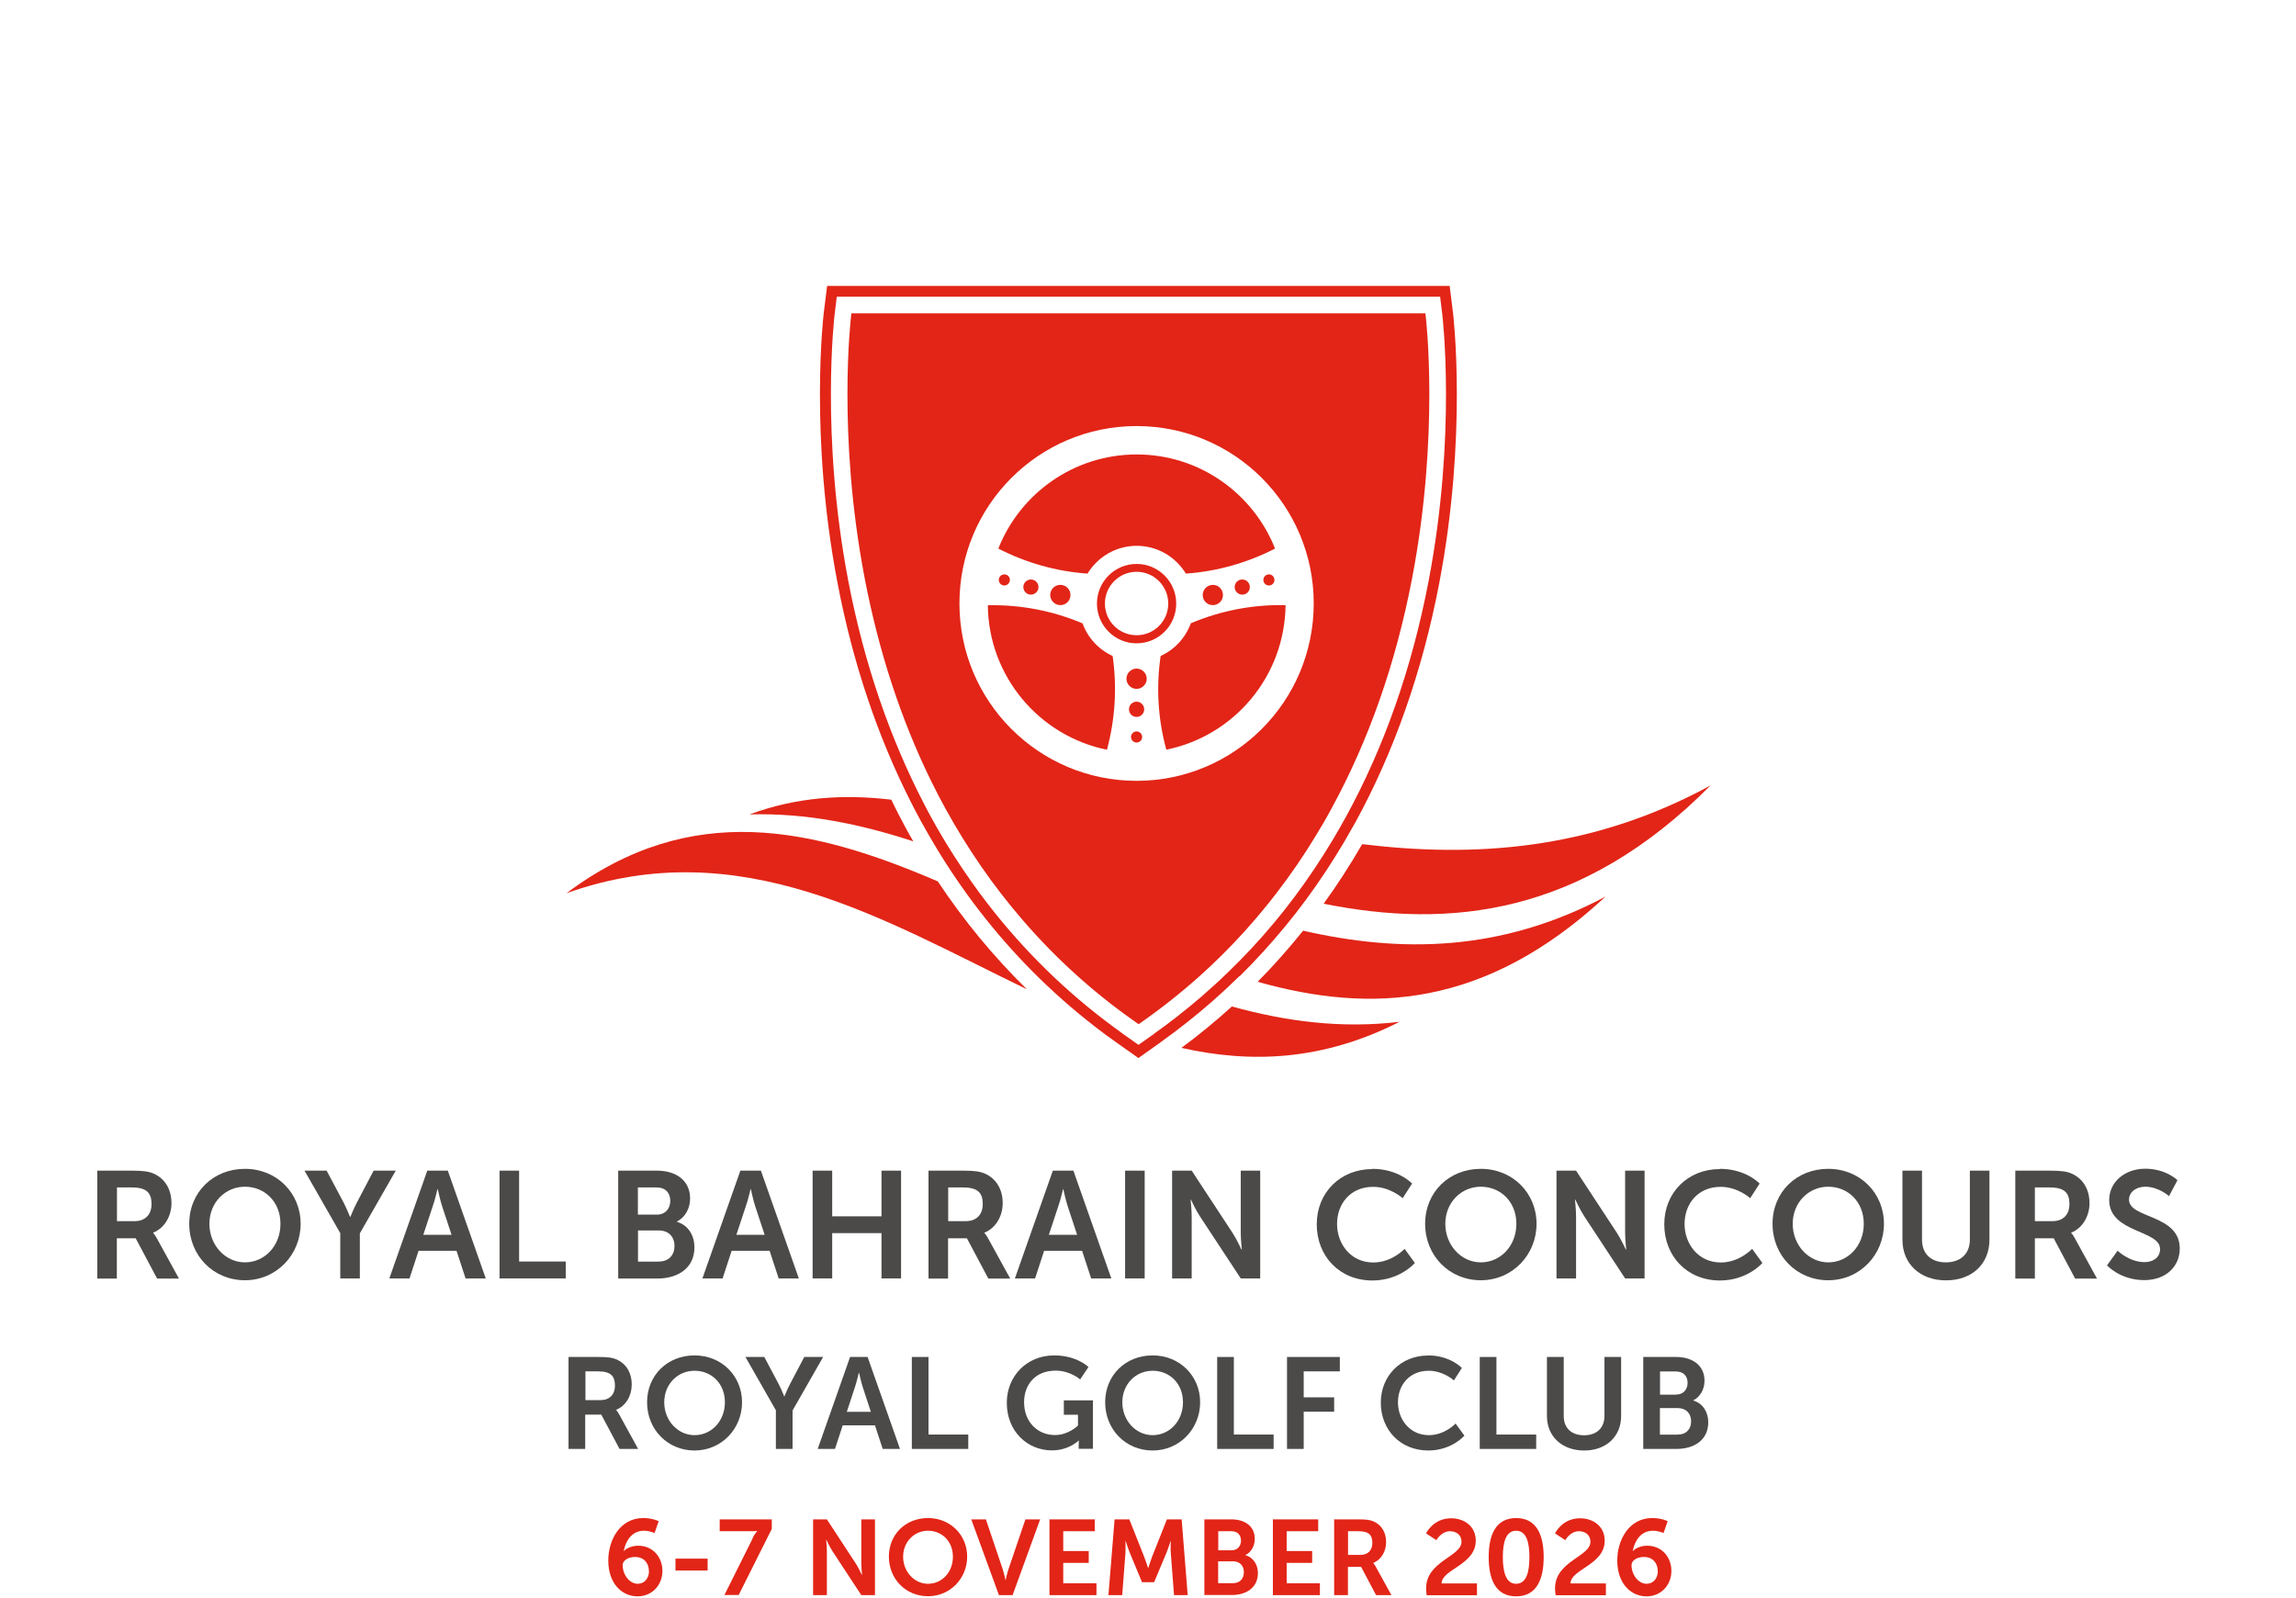 <?xml version="1.0" encoding="UTF-8"?> <svg xmlns="http://www.w3.org/2000/svg" id="Layer_1" width="67.03mm" height="46.64mm" version="1.1" viewBox="0 0 190.01 132.21"><defs><style> .st0 { fill: #e32213; } .st1 { fill: #e22518; } .st2 { fill: #394044; } .st3 { fill: #e22517; } .st4 { fill: #4b4a49; } </style></defs><g><g><path class="st0" d="M-96.57-222.17h0Z"></path><path class="st0" d="M-96.47-221.97s0,.05,0,0h0s0,.05,0,0,0-.05,0,0Z"></path><path class="st0" d="M-96.47-221.97s0,.05,0,0h0c0,.1,0,0,0,0h0Z"></path><path class="st0" d="M-96.67-221.97h0Z"></path><path class="st0" d="M-96.67-221.97h0Z"></path><path class="st0" d="M-96.17-221.97h-.2.2s0,.05,0,0h0Z"></path><path class="st0" d="M-96.67-221.97h0Z"></path><path class="st0" d="M-96.37-221.97h0c.1,0,.1-.1,0,0,.1-.1.1-.2.1-.2h0s-.1,0-.1.2h0s0-.05,0,0,0,.05,0,0h0s0-.05,0,0h0Z"></path><path class="st0" d="M-96.47-222.07h0c.1,0,.1-.1,0,0,0-.1,0,0,0,0h0Z"></path><polygon class="st0" points="-96.67 -221.97 -96.67 -221.97 -96.67 -221.97 -96.67 -221.97 -96.67 -221.97 -96.67 -221.87 -96.67 -221.87 -96.67 -221.97"></polygon><path class="st0" d="M-96.47-222.07h0s-.05,0,0,0,.05,0,0,0h0c-.1-.1-.1,0,0,0h0s-.05,0,0,0,.05,0,0,0h0s-.05,0,0,0h0s-.05.05,0,0t0,0c-.05.05-.03.03,0,0h0s-.05.05,0,0t0,0c-.1.1,0,.1,0,0q0-.07,0,0c0,.1,0,0,0,0Z"></path><path class="st0" d="M-96.57-222.67h0s0,.05,0,0,0-.05,0,0h0c0,.1.1.1.1.2h0v.1h0s0-.1-.1-.3h0Z"></path><path class="st0" d="M-96.57-222.27h0s.05,0,0,0-.05,0,0,0h0c.1,0,.1-.1.1-.2h0s0,.2-.1.2h0Z"></path><path class="st0" d="M-96.67-221.97h0Z"></path><path class="st0" d="M-96.47-221.97h0Z"></path><path class="st0" d="M-96.47-221.97h0s-.05,0,0,0,.05,0,0,0-.05,0,0,0h0c-.1,0-.1.1,0,0q.07-.07,0,0h0Z"></path><path class="st0" d="M-96.57-221.97h0Z"></path><path class="st0" d="M-96.57-222.57h0c-.1,0-.1.1,0,0h0s-.05,0,0,0h0c-.1,0-.2.1-.2.1h0c.1,0,.1-.1.2-.1h0s-.05.05,0,0h0c-.1.1-.1,0,0,0q.07,0,0,0c-.1,0,.05,0,0,0s-.05,0,0,0c-.1,0,0,0,0,0h0ZM-96.77-222.37h0ZM-96.67-222.47h0s-.1,0,0,0h0Z"></path><path class="st0" d="M-96.27-222.17s.1,0,0,0h0c.1,0,.1-.1.2-.1h.1c-.1-.1-.1-.2-.2-.2l-.1-.1h0v.4h0c-.2,0-.1,0,0,0q.07,0,0,0c-.1,0,.05,0,0,0h0ZM-96.37-222.17h0c.1-.2,0-.4,0-.4h0c-.1,0,.1.2,0,.4h0ZM-96.27-222.17h0c-.1-.3-.2-.5-.2-.5h0s.2.2.2.5q0,.09,0,0h0ZM-96.17-222.37h0c-.1-.1-.3-.3-.3-.3h0c.1.1.3.2.3.3h0Z"></path><path class="st0" d="M-96.47-221.97h0Z"></path><path class="st0" d="M-96.67-221.97h0Z"></path><path class="st0" d="M-96.87-222.17h0s0-.05,0,0c0-.1-.1-.1,0,0q.07.07,0,0h0Z"></path><path class="st0" d="M-96.37-222.07h0s-.05,0,0,0,.05,0,0,0h0l-.1-.2h0v-.1h0l-.1-.1h-.1s-.1.1-.1.2h.1v.1h0v.1c-.1,0-.1-.1-.1-.2h0c0,.1.1.2.1.2h.1v-.1h0v.1h0v-.1h0v-.1h0v.1h0v-.1h0v.1h0l.2.1c-.1,0-.1.1,0,0q.07-.07,0,0h0s-.05.05,0,0h0s-.05.05,0,0t0,0c-.05.05-.03.03,0,0,.05-.05.03-.03,0,0t0,0c.05-.05.03-.03,0,0t0,0c.05-.05.03-.03,0,0t0,0c.05-.05.03-.03,0,0t0,0c.05-.05.03-.03,0,0h0ZM-96.77-221.97h0ZM-96.77-222.07h0c0-.1,0,0,0,0h0ZM-96.67-221.97h0ZM-96.47-221.97h0Z"></path></g><g><path class="st2" d="M-97.47-221.67h0Z"></path><path class="st2" d="M-97.37-221.67h0s0,.1,0,0c0,.1,0,0,0,0h0ZM-97.37-221.67h0Z"></path><path class="st2" d="M-97.27-221.67h0Z"></path><path class="st2" d="M-97.17-221.67h0s0,.1,0,0c0,.1-.1,0,0,0-.1,0,0,0,0,0ZM-97.17-221.67h0Z"></path><path class="st2" d="M-97.17-221.67h0s.1,0,0,0q-.07,0,0,0h0c.1,0,.1.1,0,0,0,.1,0,0,0,0h0Z"></path><path class="st2" d="M-97.07-221.67h0s.05,0,0,0t0,0c.05,0,.03,0,0,0h0s.05,0,0,0h0ZM-97.07-221.67s.05,0,0,0t0,0h0Z"></path><path class="st2" d="M-96.97-221.67h0ZM-96.97-221.67h0Z"></path><path class="st2" d="M-96.87-221.67h0s0,.05,0,0h0ZM-96.87-221.67h0ZM-96.87-221.67h0Z"></path><path class="st2" d="M-96.87-221.67h0Z"></path><path class="st2" d="M-96.77-221.67h0Z"></path><path class="st2" d="M-96.67-221.67h0ZM-96.67-221.67h0Z"></path><path class="st2" d="M-96.57-221.67h0ZM-96.57-221.67h0Z"></path><path class="st2" d="M-96.57-221.67h0Z"></path><path class="st2" d="M-96.47-221.67h0Z"></path><path class="st2" d="M-96.47-221.67h0Z"></path><path class="st2" d="M-96.37-221.67h0Z"></path><path class="st2" d="M-96.27-221.67h0Z"></path><path class="st2" d="M-96.27-221.67h0s.05,0,0,0t0,0c.05,0,.03,0,0,0h0s.05,0,0,0h0ZM-96.27-221.67s.05,0,0,0t0,0h0Z"></path><path class="st2" d="M-96.17-221.67h0Z"></path><path class="st2" d="M-96.07-221.67s.1,0,0,0h0c.1,0,0,.1,0,0,0,.1,0,0,0,0h0Z"></path><path class="st2" d="M-95.97-221.67h0s0,.1,0,0c0,.1,0,0,0,0h0ZM-95.97-221.67h0Z"></path><path class="st2" d="M-95.87-221.67h0Z"></path><path class="st2" d="M-95.77-221.67h0ZM-95.77-221.67h0Z"></path><path class="st2" d="M-95.67-221.67h0ZM-95.77-221.67h0c.1,0,0,0,0,0h0Z"></path><path class="st2" d="M-95.67-221.67h0Z"></path><path class="st2" d="M-95.57-221.67h0Z"></path></g><g><path class="st2" d="M-97.17-221.87h0Z"></path><path class="st2" d="M-97.07-221.87s.1,0,0,0c.1.1,0,.1,0,0q0-.07,0,0h0ZM-97.07-221.77h0s0-.05,0,0,0,.05,0,0h0Z"></path><path class="st2" d="M-96.97-221.87h0s0,.05,0,0h0s0,.05,0,0h0c0,.1,0,0,0,0h0s0,.1,0,0h0Z"></path><path class="st2" d="M-96.87-221.87h0s.1,0,0,0c.1.1,0,.1,0,0h0ZM-96.87-221.77h0s0-.05,0,0h0Z"></path><path class="st2" d="M-96.77-221.87s.1,0,0,0c.1.1,0,.1,0,0q0-.07,0,0h0ZM-96.77-221.77h0s0-.05,0,0,0,.05,0,0h0Z"></path><path class="st2" d="M-96.67-221.87h0s0,.05,0,0h0s0,.05,0,0h0c0,.1,0,0,0,0h0s0,.1,0,0h0Z"></path><g><path class="st2" d="M-96.47-221.87h0s-.05,0,0,0t0,0c-.05,0-.03,0,0,0h0s0,.05,0,0,0-.05,0,0,0,.05,0,0Z"></path><path class="st2" d="M-96.47-221.87s.05,0,0,0t0,0c.05,0,.03,0,0,0h0ZM-96.47-221.77s.05,0,0,0t0,0c.05,0,0-.05,0,0h0Z"></path><path class="st2" d="M-96.37-221.87h0s.05.05,0,0h0s.05.05,0,0h0c0,.1,0,0,0,0h0s0,.1,0,0h0Z"></path><path class="st2" d="M-96.27-221.87s.05,0,0,0h0s.05,0,0,0h0s0,.05,0,0,0-.05,0,0h0s.05.05,0,0t0,0h0Z"></path><path class="st2" d="M-96.17-221.87s.05,0,0,0t0,0c.05,0,.03,0,0,0h0ZM-96.17-221.77s.1,0,0,0c.1-.1,0-.1,0,0q0,.07,0,0h0Z"></path><path class="st2" d="M-96.07-221.87h0s0,.05,0,0,0-.05,0,0h0c.1.1,0,.1,0,0q0-.07,0,0h0Z"></path><path class="st2" d="M-95.97-221.87h0s0,.05,0,0h0s0,.05,0,0h0ZM-95.97-221.77h0s0-.05,0,0h0Z"></path><path class="st2" d="M-95.87-221.77h0s0-.05,0,0,0,.05,0,0h0s0-.05,0,0,0,.05,0,0h0s-.1,0,0,0h0Z"></path></g></g><g><path class="st1" d="M-96.77-221.47h0Z"></path><path class="st1" d="M-96.67-221.47s0-.05,0,0,0,.05,0,0h0ZM-96.67-221.47s0-.1,0,0c0-.1,0,0,0,0h0Z"></path><path class="st1" d="M-96.67-221.47h0s.05,0,0,0-.05,0,0,0h0s.05,0,0,0c.1,0,0,0,0,0h0Z"></path><path class="st1" d="M-96.57-221.57h0s0,.05,0,0,0-.05,0,0h0s0,.05,0,0,0-.05,0,0h0Z"></path><path class="st1" d="M-96.47-221.57h0s0,.05,0,0h0s0,.05,0,0h0c0,.1,0,0,0,0h0s0,.1,0,0h0Z"></path><path class="st1" d="M-96.47-221.57h0Z"></path><path class="st1" d="M-96.37-221.47h0s0-.05,0,0c0-.1,0,0,0,0h0s0-.05,0,0,0,.05,0,0h0Z"></path><path class="st1" d="M-96.27-221.47s0-.05,0,0,0,.05,0,0h0ZM-96.27-221.47s0-.1,0,0c0-.1,0,0,0,0h0Z"></path><path class="st1" d="M-96.27-221.47h0s0-.05,0,0c0-.1,0,0,0,0h0s0-.05,0,0c0-.1.1-.1,0,0,.1,0,0,0,0,0h0Z"></path><path class="st1" d="M-96.87-221.47h0s0-.05,0,0,0,.05,0,0,0-.05,0,0,0,.05,0,0,0-.05,0,0h0ZM-96.87-221.47h0s.05,0,0,0c.1,0,0,0,0,0ZM-96.87-221.47s.05,0,0,0-.05,0,0,0,.05,0,0,0h0Z"></path><path class="st1" d="M-96.17-221.47h0s0-.05,0,0c0-.1,0,0,0,0h0s0-.05,0,0,0,.05,0,0h0Z"></path><path class="st1" d="M-96.87-221.47h0s0-.05,0,0c0-.1,0,0,0,0h0s0-.05,0,0,0,.05,0,0h0Z"></path><path class="st0" d="M-96.77-221.47h0s0-.05,0,0h0s0-.05,0,0h0s.1,0,0,0c.1,0,0,0,0,0h0Z"></path></g></g><g><g><path class="st3" d="M107.84,77.02c-1.18,1.48-2.44,2.89-3.76,4.23,9.39,2.65,18.83,2.19,28.79-7.05-8.75,4.64-17.06,4.64-25.03,2.82Z"></path><path class="st3" d="M75.06,68.71c-.45-.83-.89-1.67-1.3-2.53-3.95-.47-7.85-.22-11.73,1.22,4.63-.14,9.13.78,13.55,2.23-.17-.31-.35-.61-.52-.92Z"></path><path class="st3" d="M101.95,83.29c-1.33,1.21-2.72,2.35-4.18,3.43,5.75,1.29,11.68,1.08,18.06-2.16-4.77.58-9.39-.02-13.89-1.27Z"></path><path class="st3" d="M46.88,73.92c14.39-5.13,26.27,2.23,38.1,7.95-2.74-2.69-5.21-5.67-7.37-8.93-10.33-4.44-20.39-6.76-30.73.98Z"></path><path class="st3" d="M109.54,74.79c10.43,2.09,21.33.99,32.02-9.79-9.93,5.42-19.68,5.97-28.83,4.86-.99,1.71-2.05,3.36-3.19,4.93Z"></path><path class="st3" d="M102.58,80.8c1.33-1.31,2.59-2.69,3.78-4.14.59-.71,1.16-1.44,1.71-2.19,1.13-1.53,2.19-3.14,3.18-4.81.31-.53.62-1.07.92-1.61,3.21-5.86,5.54-12.51,6.93-19.75,2.36-12.3,1.16-22.28,1.15-22.38l-.28-2.26h-51.52l-.28,2.25c-.01.1-1.21,10.1,1.15,22.38,1.26,6.58,3.31,12.67,6.08,18.12.28.55.56,1.09.86,1.63.42.77.87,1.53,1.32,2.28.77,1.27,1.59,2.5,2.45,3.69,2.65,3.66,5.7,6.93,9.14,9.79,1.05.87,2.13,1.71,3.26,2.5l1.78,1.26,1.78-1.26s.02-.02.03-.03c1.52-1.08,2.97-2.23,4.36-3.45.75-.66,1.48-1.34,2.19-2.04ZM95.48,85.58l-.54.38-.72.51-1.26-.89c-.25-.18-.5-.36-.75-.55-3.96-2.91-7.45-6.33-10.46-10.22-.98-1.27-1.91-2.6-2.79-3.97-.67-1.05-1.31-2.12-1.91-3.22-.18-.33-.36-.66-.53-1-2.89-5.54-5.01-11.75-6.31-18.5-2.33-12.13-1.15-22-1.14-22.1l.18-1.47h49.93l.18,1.47c.01.1,1.19,9.96-1.14,22.1-1.37,7.15-3.67,13.71-6.84,19.49-.35.64-.72,1.28-1.09,1.9-.98,1.64-2.04,3.22-3.17,4.73-.55.74-1.12,1.46-1.71,2.16-1.19,1.43-2.46,2.79-3.79,4.07-.72.7-1.46,1.37-2.22,2.03-1.25,1.08-2.56,2.1-3.92,3.07Z"></path><path class="st3" d="M82.67,47.87c-.06.25.08.5.33.57.24.06.49-.08.56-.33.07-.24-.08-.5-.32-.56-.25-.06-.5.08-.57.32Z"></path><path class="st3" d="M84.71,48.42c-.09.33.11.68.44.77.33.09.68-.11.77-.44.09-.34-.11-.68-.44-.77-.34-.09-.68.11-.77.44Z"></path><path class="st3" d="M105.67,73.87c1.12-1.46,2.18-2.99,3.15-4.59.47-.76.92-1.53,1.35-2.33,3.1-5.66,5.35-12.08,6.69-19.09,2.29-11.93,1.14-21.58,1.13-21.67l-.03-.26h-47.5l-.03.26c-.01.1-1.16,9.74,1.13,21.67,1.16,6.04,2.99,11.65,5.46,16.7.06.11.11.23.17.34.34.69.7,1.38,1.07,2.05.01.02.02.04.03.05.9,1.64,1.88,3.21,2.92,4.72,1.07,1.55,2.22,3.03,3.44,4.44,2.69,3.12,5.73,5.88,9.11,8.27l.47.33.47-.33c1.1-.78,2.17-1.6,3.2-2.46.78-.65,1.54-1.32,2.28-2.02,1.33-1.25,2.6-2.58,3.79-3.98.59-.69,1.16-1.4,1.72-2.12ZM94.06,35.26c8.1,0,14.66,6.57,14.66,14.68s-6.56,14.68-14.66,14.68-14.66-6.57-14.66-14.68,6.56-14.68,14.66-14.68Z"></path><path class="st3" d="M86.94,49.02c-.12.45.15.91.6,1.03.45.12.91-.15,1.02-.59.12-.45-.14-.91-.59-1.03-.45-.12-.91.15-1.03.59Z"></path><path class="st3" d="M91.61,62.04c.68-2.53.84-5.16.47-7.75-1.15-.53-2.06-1.5-2.49-2.7-2.48-1.05-5.15-1.56-7.84-1.5.06,5.91,4.28,10.83,9.87,11.96Z"></path><path class="st3" d="M94.06,60.53c-.25,0-.46.21-.46.46s.21.46.46.46.46-.2.46-.46-.21-.46-.46-.46Z"></path><path class="st3" d="M102.97,49.19c.34-.09.53-.43.44-.77-.09-.34-.44-.53-.77-.44-.33.09-.53.43-.44.77.09.33.44.53.77.44Z"></path><path class="st3" d="M105.13,48.44c.25-.07.39-.32.32-.57-.06-.24-.31-.39-.56-.32-.24.07-.39.32-.32.56.06.25.32.39.56.33Z"></path><path class="st3" d="M96.05,54.29c-.38,2.59-.22,5.23.47,7.75,5.59-1.13,9.8-6.04,9.87-11.96-2.69-.06-5.36.45-7.84,1.5-.44,1.2-1.34,2.18-2.49,2.7Z"></path><path class="st3" d="M94.06,45.17c1.73,0,3.24.92,4.08,2.3,2.57-.18,5.08-.89,7.38-2.07-1.81-4.56-6.25-7.79-11.45-7.79s-9.65,3.23-11.45,7.79c2.29,1.18,4.8,1.89,7.38,2.07.84-1.38,2.35-2.3,4.08-2.3Z"></path><path class="st3" d="M100.59,50.05c.45-.12.71-.58.59-1.03-.12-.45-.58-.71-1.02-.59-.45.12-.72.58-.6,1.03.12.45.58.71,1.03.59Z"></path><path class="st3" d="M94.06,55.33c-.46,0-.84.38-.84.84s.38.84.84.84.84-.38.84-.84-.38-.84-.84-.84Z"></path><path class="st3" d="M94.06,58.07c-.35,0-.63.28-.63.63s.28.63.63.63.63-.28.63-.63-.28-.63-.63-.63Z"></path><path class="st3" d="M97.34,49.95c0-1.81-1.47-3.28-3.28-3.28s-3.28,1.47-3.28,3.28,1.47,3.29,3.28,3.29,3.28-1.47,3.28-3.29ZM91.44,49.95c0-1.45,1.17-2.63,2.62-2.63s2.62,1.18,2.62,2.63-1.17,2.62-2.62,2.62-2.62-1.17-2.62-2.62Z"></path></g><g><path class="st3" d="M50.34,129.13c0-1.64.94-3.5,2.89-3.5.79,0,1.28.26,1.28.26l-.34.98s-.4-.19-.88-.19c-.99,0-1.51.82-1.67,1.68h.02c.22-.26.72-.44,1.17-.44,1.24,0,2.01.96,2.01,2.09s-.82,2.1-2.06,2.1c-1.31,0-2.42-1.08-2.42-2.97ZM53.7,130.01c0-.64-.4-1.16-1.15-1.16-.56,0-1.02.29-1.02.68,0,.79.57,1.54,1.24,1.54.58,0,.94-.47.94-1.06Z"></path><g><g><path class="st4" d="M8.05,96.88h2.88c.97,0,1.41.08,1.8.25.89.4,1.46,1.26,1.46,2.44,0,1.07-.57,2.06-1.51,2.44v.03s.13.13.3.44l1.83,3.33h-1.81l-1.77-3.33h-1.56v3.33h-1.62v-8.92ZM11.13,101.06c.87,0,1.41-.52,1.41-1.41s-.36-1.38-1.63-1.38h-1.23v2.79h1.46Z"></path><path class="st4" d="M20.27,96.73c2.63,0,4.61,2,4.61,4.55s-1.99,4.67-4.61,4.67-4.61-2.05-4.61-4.67,1.99-4.55,4.61-4.55M20.27,104.47c1.63,0,2.94-1.36,2.94-3.19s-1.31-3.07-2.94-3.07-2.94,1.31-2.94,3.07,1.31,3.19,2.94,3.19"></path><path class="st4" d="M28.17,102.07l-2.97-5.19h1.83l1.4,2.63c.29.55.53,1.21.54,1.19h.03s.25-.64.54-1.19l1.38-2.63h1.83l-2.97,5.19v3.73h-1.62v-3.73Z"></path><path class="st4" d="M37.77,103.51h-3.13l-.75,2.29h-1.67l3.14-8.92h1.7l3.14,8.92h-1.67l-.75-2.29ZM36.2,98.42s-.2.88-.38,1.38l-.79,2.39h2.34l-.79-2.39c-.16-.5-.35-1.38-.35-1.38h-.03Z"></path><polygon class="st4" points="41.34 96.88 42.96 96.88 42.96 104.4 46.82 104.4 46.82 105.8 41.34 105.8 41.34 96.88"></polygon><path class="st4" d="M51.17,96.88h3.19c1.61,0,2.75.83,2.75,2.3,0,.83-.4,1.55-1.08,1.91v.03c.98.29,1.44,1.19,1.44,2.1,0,1.78-1.43,2.59-3.08,2.59h-3.23v-8.92ZM54.36,100.52c.7,0,1.11-.5,1.11-1.14s-.38-1.11-1.13-1.11h-1.55v2.25h1.57ZM54.53,104.4c.83,0,1.29-.54,1.29-1.29s-.48-1.28-1.29-1.28h-1.73v2.58h1.73Z"></path><path class="st4" d="M63.68,103.51h-3.13l-.75,2.29h-1.67l3.14-8.92h1.7l3.14,8.92h-1.67l-.75-2.29ZM62.11,98.42s-.2.88-.38,1.38l-.79,2.39h2.34l-.79-2.39c-.16-.5-.35-1.38-.35-1.38h-.03Z"></path><polygon class="st4" points="67.25 96.88 68.87 96.88 68.87 100.66 72.95 100.66 72.95 96.88 74.57 96.88 74.57 105.8 72.95 105.8 72.95 102.05 68.87 102.05 68.87 105.8 67.25 105.8 67.25 96.88"></polygon><path class="st4" d="M76.84,96.88h2.88c.97,0,1.41.08,1.8.25.89.4,1.46,1.26,1.46,2.44,0,1.07-.57,2.06-1.51,2.44v.03s.13.13.3.44l1.83,3.33h-1.81l-1.77-3.33h-1.56v3.33h-1.62v-8.92ZM79.92,101.06c.87,0,1.41-.52,1.41-1.41s-.36-1.38-1.63-1.38h-1.23v2.79h1.46Z"></path><path class="st4" d="M89.54,103.51h-3.13l-.75,2.29h-1.67l3.14-8.92h1.7l3.14,8.92h-1.67l-.75-2.29ZM87.97,98.42s-.2.88-.38,1.38l-.79,2.39h2.34l-.79-2.39c-.16-.5-.35-1.38-.35-1.38h-.03Z"></path><rect class="st4" x="93.11" y="96.88" width="1.62" height="8.92"></rect><path class="st4" d="M97,96.88h1.62l3.38,5.15c.34.52.74,1.38.74,1.38h.03s-.09-.85-.09-1.38v-5.15h1.61v8.92h-1.61l-3.38-5.14c-.34-.51-.74-1.38-.74-1.38h-.03s.09.85.09,1.38v5.14h-1.62v-8.92Z"></path><g><path class="st4" d="M113.57,96.73c2.17,0,3.29,1.22,3.29,1.22l-.78,1.21s-1.02-.94-2.44-.94c-1.89,0-2.99,1.41-2.99,3.07s1.14,3.19,3,3.19c1.55,0,2.59-1.13,2.59-1.13l.85,1.17s-1.23,1.45-3.51,1.45c-2.73,0-4.61-2.02-4.61-4.65s1.96-4.57,4.59-4.57"></path><path class="st4" d="M122.55,96.73c2.63,0,4.61,2,4.61,4.55s-1.98,4.67-4.61,4.67-4.61-2.05-4.61-4.67,1.98-4.55,4.61-4.55M122.55,104.47c1.63,0,2.94-1.36,2.94-3.19s-1.31-3.07-2.94-3.07-2.94,1.31-2.94,3.07,1.31,3.19,2.94,3.19"></path><path class="st4" d="M128.81,96.88h1.62l3.38,5.15c.34.52.74,1.38.74,1.38h.03s-.09-.85-.09-1.38v-5.15h1.61v8.92h-1.61l-3.38-5.14c-.34-.51-.74-1.38-.74-1.38h-.03s.09.85.09,1.38v5.14h-1.62v-8.92Z"></path><path class="st4" d="M142.33,96.73c2.17,0,3.29,1.22,3.29,1.22l-.78,1.21s-1.02-.94-2.44-.94c-1.89,0-2.99,1.41-2.99,3.07s1.14,3.19,3,3.19c1.55,0,2.59-1.13,2.59-1.13l.85,1.17s-1.23,1.45-3.51,1.45c-2.73,0-4.61-2.02-4.61-4.65s1.96-4.57,4.59-4.57"></path><path class="st4" d="M151.3,96.73c2.63,0,4.61,2,4.61,4.55s-1.98,4.67-4.61,4.67-4.61-2.05-4.61-4.67,1.98-4.55,4.61-4.55M151.3,104.47c1.63,0,2.94-1.36,2.94-3.19s-1.31-3.07-2.94-3.07-2.94,1.31-2.94,3.07,1.31,3.19,2.94,3.19"></path><path class="st4" d="M157.44,96.88h1.62v5.72c0,1.19.78,1.87,1.97,1.87s1.99-.68,1.99-1.88v-5.71h1.62v5.72c0,2-1.44,3.36-3.59,3.36s-3.61-1.36-3.61-3.36v-5.72Z"></path><path class="st4" d="M166.78,96.88h2.88c.97,0,1.41.08,1.8.25.89.4,1.46,1.26,1.46,2.44,0,1.07-.57,2.06-1.51,2.44v.03s.13.13.3.44l1.83,3.33h-1.81l-1.77-3.33h-1.56v3.33h-1.62v-8.92ZM169.85,101.06c.87,0,1.41-.52,1.41-1.41s-.36-1.38-1.63-1.38h-1.23v2.79h1.46Z"></path><path class="st4" d="M175.25,103.51s.97.94,2.22.94c.68,0,1.29-.35,1.29-1.08,0-1.6-4.21-1.32-4.21-4.06,0-1.48,1.28-2.59,2.99-2.59s2.66.95,2.66.95l-.7,1.32s-.85-.78-1.97-.78c-.75,0-1.34.44-1.34,1.07,0,1.58,4.2,1.19,4.2,4.05,0,1.42-1.08,2.61-2.94,2.61-1.99,0-3.08-1.22-3.08-1.22l.88-1.22Z"></path></g></g><g><path class="st4" d="M47.06,112.3h2.45c.83,0,1.2.06,1.53.21.76.34,1.24,1.07,1.24,2.08,0,.91-.48,1.76-1.29,2.08v.02s.11.11.26.38l1.56,2.84h-1.54l-1.51-2.84h-1.33v2.84h-1.38v-7.61ZM49.69,115.87c.74,0,1.2-.44,1.2-1.2s-.31-1.18-1.39-1.18h-1.05v2.38h1.24Z"></path><path class="st4" d="M57.48,112.17c2.24,0,3.93,1.7,3.93,3.88s-1.69,3.99-3.93,3.99-3.93-1.75-3.93-3.99,1.69-3.88,3.93-3.88ZM57.48,118.77c1.39,0,2.51-1.16,2.51-2.72s-1.11-2.61-2.51-2.61-2.51,1.11-2.51,2.61,1.11,2.72,2.51,2.72Z"></path><path class="st4" d="M64.22,116.73l-2.53-4.43h1.56l1.19,2.24c.25.47.45,1.03.46,1.02h.02s.21-.55.46-1.02l1.18-2.24h1.56l-2.53,4.43v3.18h-1.38v-3.18Z"></path><path class="st4" d="M72.41,117.96h-2.67l-.64,1.95h-1.43l2.68-7.61h1.45l2.68,7.61h-1.43l-.64-1.95ZM71.07,113.62s-.17.75-.32,1.18l-.67,2.04h1.99l-.67-2.04c-.14-.43-.3-1.18-.3-1.18h-.02Z"></path><path class="st4" d="M75.46,112.3h1.38v6.42h3.29v1.19h-4.67v-7.61Z"></path><path class="st4" d="M87.25,112.17c1.86,0,2.83.96,2.83.96l-.69,1.03s-.81-.73-2.03-.73c-1.7,0-2.61,1.18-2.61,2.61,0,1.65,1.13,2.72,2.55,2.72,1.15,0,1.91-.79,1.91-.79v-.89h-1.17v-1.19h2.41v4.01h-1.18v-.36c0-.16.01-.32.01-.32h-.02s-.79.81-2.21.81c-2,0-3.73-1.55-3.73-3.94,0-2.21,1.66-3.92,3.92-3.92Z"></path><path class="st4" d="M95.39,112.17c2.24,0,3.93,1.7,3.93,3.88s-1.69,3.99-3.93,3.99-3.93-1.75-3.93-3.99,1.69-3.88,3.93-3.88ZM95.39,118.77c1.39,0,2.51-1.16,2.51-2.72s-1.11-2.61-2.51-2.61-2.51,1.11-2.51,2.61,1.11,2.72,2.51,2.72Z"></path><path class="st4" d="M100.73,112.3h1.38v6.42h3.29v1.19h-4.67v-7.61Z"></path><path class="st4" d="M106.51,112.3h4.37v1.19h-2.99v2.15h2.52v1.19h-2.52v3.08h-1.38v-7.61Z"></path><path class="st4" d="M118.17,112.17c1.85,0,2.81,1.04,2.81,1.04l-.66,1.03s-.87-.8-2.08-.8c-1.61,0-2.55,1.2-2.55,2.61s.97,2.72,2.56,2.72c1.32,0,2.21-.96,2.21-.96l.73,1s-1.05,1.23-2.99,1.23c-2.33,0-3.93-1.73-3.93-3.96s1.67-3.9,3.91-3.9Z"></path><path class="st4" d="M122.46,112.3h1.38v6.42h3.29v1.19h-4.67v-7.61Z"></path><path class="st4" d="M128.03,112.3h1.38v4.88c0,1.02.66,1.6,1.68,1.6s1.69-.58,1.69-1.61v-4.87h1.38v4.88c0,1.7-1.23,2.86-3.06,2.86s-3.08-1.16-3.08-2.86v-4.88Z"></path><path class="st4" d="M135.99,112.3h2.72c1.37,0,2.35.71,2.35,1.96,0,.71-.34,1.32-.92,1.63v.02c.84.25,1.23,1.02,1.23,1.79,0,1.52-1.22,2.21-2.63,2.21h-2.75v-7.61ZM138.72,115.41c.6,0,.94-.43.94-.97s-.32-.94-.96-.94h-1.32v1.92h1.34ZM138.85,118.72c.71,0,1.1-.46,1.1-1.1s-.41-1.09-1.1-1.09h-1.48v2.2h1.48Z"></path></g><g><path class="st3" d="M67.29,125.74h1.14l2.37,3.62c.24.36.52.97.52.97h.02s-.06-.6-.06-.97v-3.62h1.13v6.27h-1.13l-2.37-3.61c-.24-.36-.52-.97-.52-.97h-.02s.06.6.06.97v3.61h-1.14v-6.27Z"></path><path class="st3" d="M76.8,125.63c1.84,0,3.24,1.4,3.24,3.19s-1.39,3.28-3.24,3.28-3.24-1.44-3.24-3.28,1.39-3.19,3.24-3.19ZM76.8,131.07c1.15,0,2.06-.95,2.06-2.24s-.92-2.15-2.06-2.15-2.06.92-2.06,2.15.92,2.24,2.06,2.24Z"></path><path class="st3" d="M80.36,125.74h1.23l1.38,4.09c.12.36.23.92.24.92h.02s.11-.56.24-.92l1.39-4.09h1.22l-2.28,6.27h-1.13l-2.29-6.27Z"></path><path class="st3" d="M86.85,125.74h3.75v.98h-2.61v1.64h2.11v.98h-2.11v1.69h2.75v.98h-3.89v-6.27Z"></path><path class="st3" d="M92.24,125.74h1.22l1.23,3.1c.14.37.32.92.32.92h.02s.17-.55.31-.92l1.23-3.1h1.22l.5,6.27h-1.13l-.27-3.5c-.03-.42,0-.97,0-.97h-.02s-.19.61-.34.97l-1.02,2.43h-1l-1.01-2.43c-.15-.36-.34-.98-.34-.98h-.02s.02.56,0,.98l-.27,3.5h-1.14l.51-6.27Z"></path><path class="st3" d="M99.67,125.74h2.24c1.13,0,1.93.58,1.93,1.61,0,.58-.28,1.09-.76,1.34v.02c.69.2,1.02.84,1.02,1.47,0,1.25-1.01,1.82-2.16,1.82h-2.27v-6.27ZM101.92,128.3c.49,0,.78-.35.78-.8s-.27-.78-.79-.78h-1.09v1.58h1.1ZM102.03,131.02c.58,0,.91-.38.91-.91s-.33-.9-.91-.9h-1.22v1.81h1.22Z"></path><path class="st3" d="M105.34,125.74h3.75v.98h-2.61v1.64h2.11v.98h-2.11v1.69h2.75v.98h-3.89v-6.27Z"></path><path class="st3" d="M110.41,125.74h2.02c.68,0,.99.05,1.26.18.63.28,1.02.88,1.02,1.71,0,.75-.4,1.45-1.06,1.71v.02s.09.09.21.31l1.29,2.34h-1.27l-1.24-2.34h-1.09v2.34h-1.14v-6.27ZM112.58,128.68c.61,0,.99-.36.99-.99s-.26-.97-1.15-.97h-.86v1.96h1.02Z"></path></g><path class="st3" d="M118.02,131.45c0-2.26,2.93-2.62,2.93-3.86,0-.55-.42-.87-.95-.87-.73,0-1.13.74-1.13.74l-.85-.56s.57-1.25,2.07-1.25c1.1,0,2.04.67,2.04,1.85,0,2.01-2.81,2.36-2.83,3.54h2.93v.98h-4.16c-.03-.2-.05-.38-.05-.56Z"></path><path class="st3" d="M123.2,128.86c0-1.8.56-3.23,2.27-3.23s2.28,1.43,2.28,3.23-.56,3.25-2.28,3.25-2.27-1.45-2.27-3.25ZM126.57,128.86c0-1.22-.25-2.18-1.1-2.18s-1.1.96-1.1,2.18.25,2.21,1.1,2.21,1.1-.97,1.1-2.21Z"></path><path class="st3" d="M128.69,131.45c0-2.26,2.93-2.62,2.93-3.86,0-.55-.42-.87-.95-.87-.73,0-1.13.74-1.13.74l-.85-.56s.57-1.25,2.07-1.25c1.1,0,2.04.67,2.04,1.85,0,2.01-2.81,2.36-2.83,3.54h2.93v.98h-4.16c-.03-.2-.05-.38-.05-.56Z"></path><path class="st3" d="M133.84,129.13c0-1.64.94-3.5,2.89-3.5.79,0,1.28.26,1.28.26l-.34.98s-.4-.19-.88-.19c-.99,0-1.51.82-1.67,1.68h.02c.22-.26.72-.44,1.17-.44,1.24,0,2.01.96,2.01,2.09s-.82,2.1-2.06,2.1c-1.31,0-2.42-1.08-2.42-2.97ZM137.19,130.01c0-.64-.4-1.16-1.15-1.16-.56,0-1.02.29-1.02.68,0,.79.57,1.54,1.24,1.54.58,0,.94-.47.94-1.06Z"></path><path class="st3" d="M55.9,128.99h2.66v.98h-2.66v-.98Z"></path><path class="st3" d="M62.28,127.29c.19-.39.38-.57.38-.57v-.02s-.12.02-.43.02h-2.67v-.98h4.31v.79l-2.74,5.47h-1.18l2.35-4.71Z"></path></g></g></g></svg> 